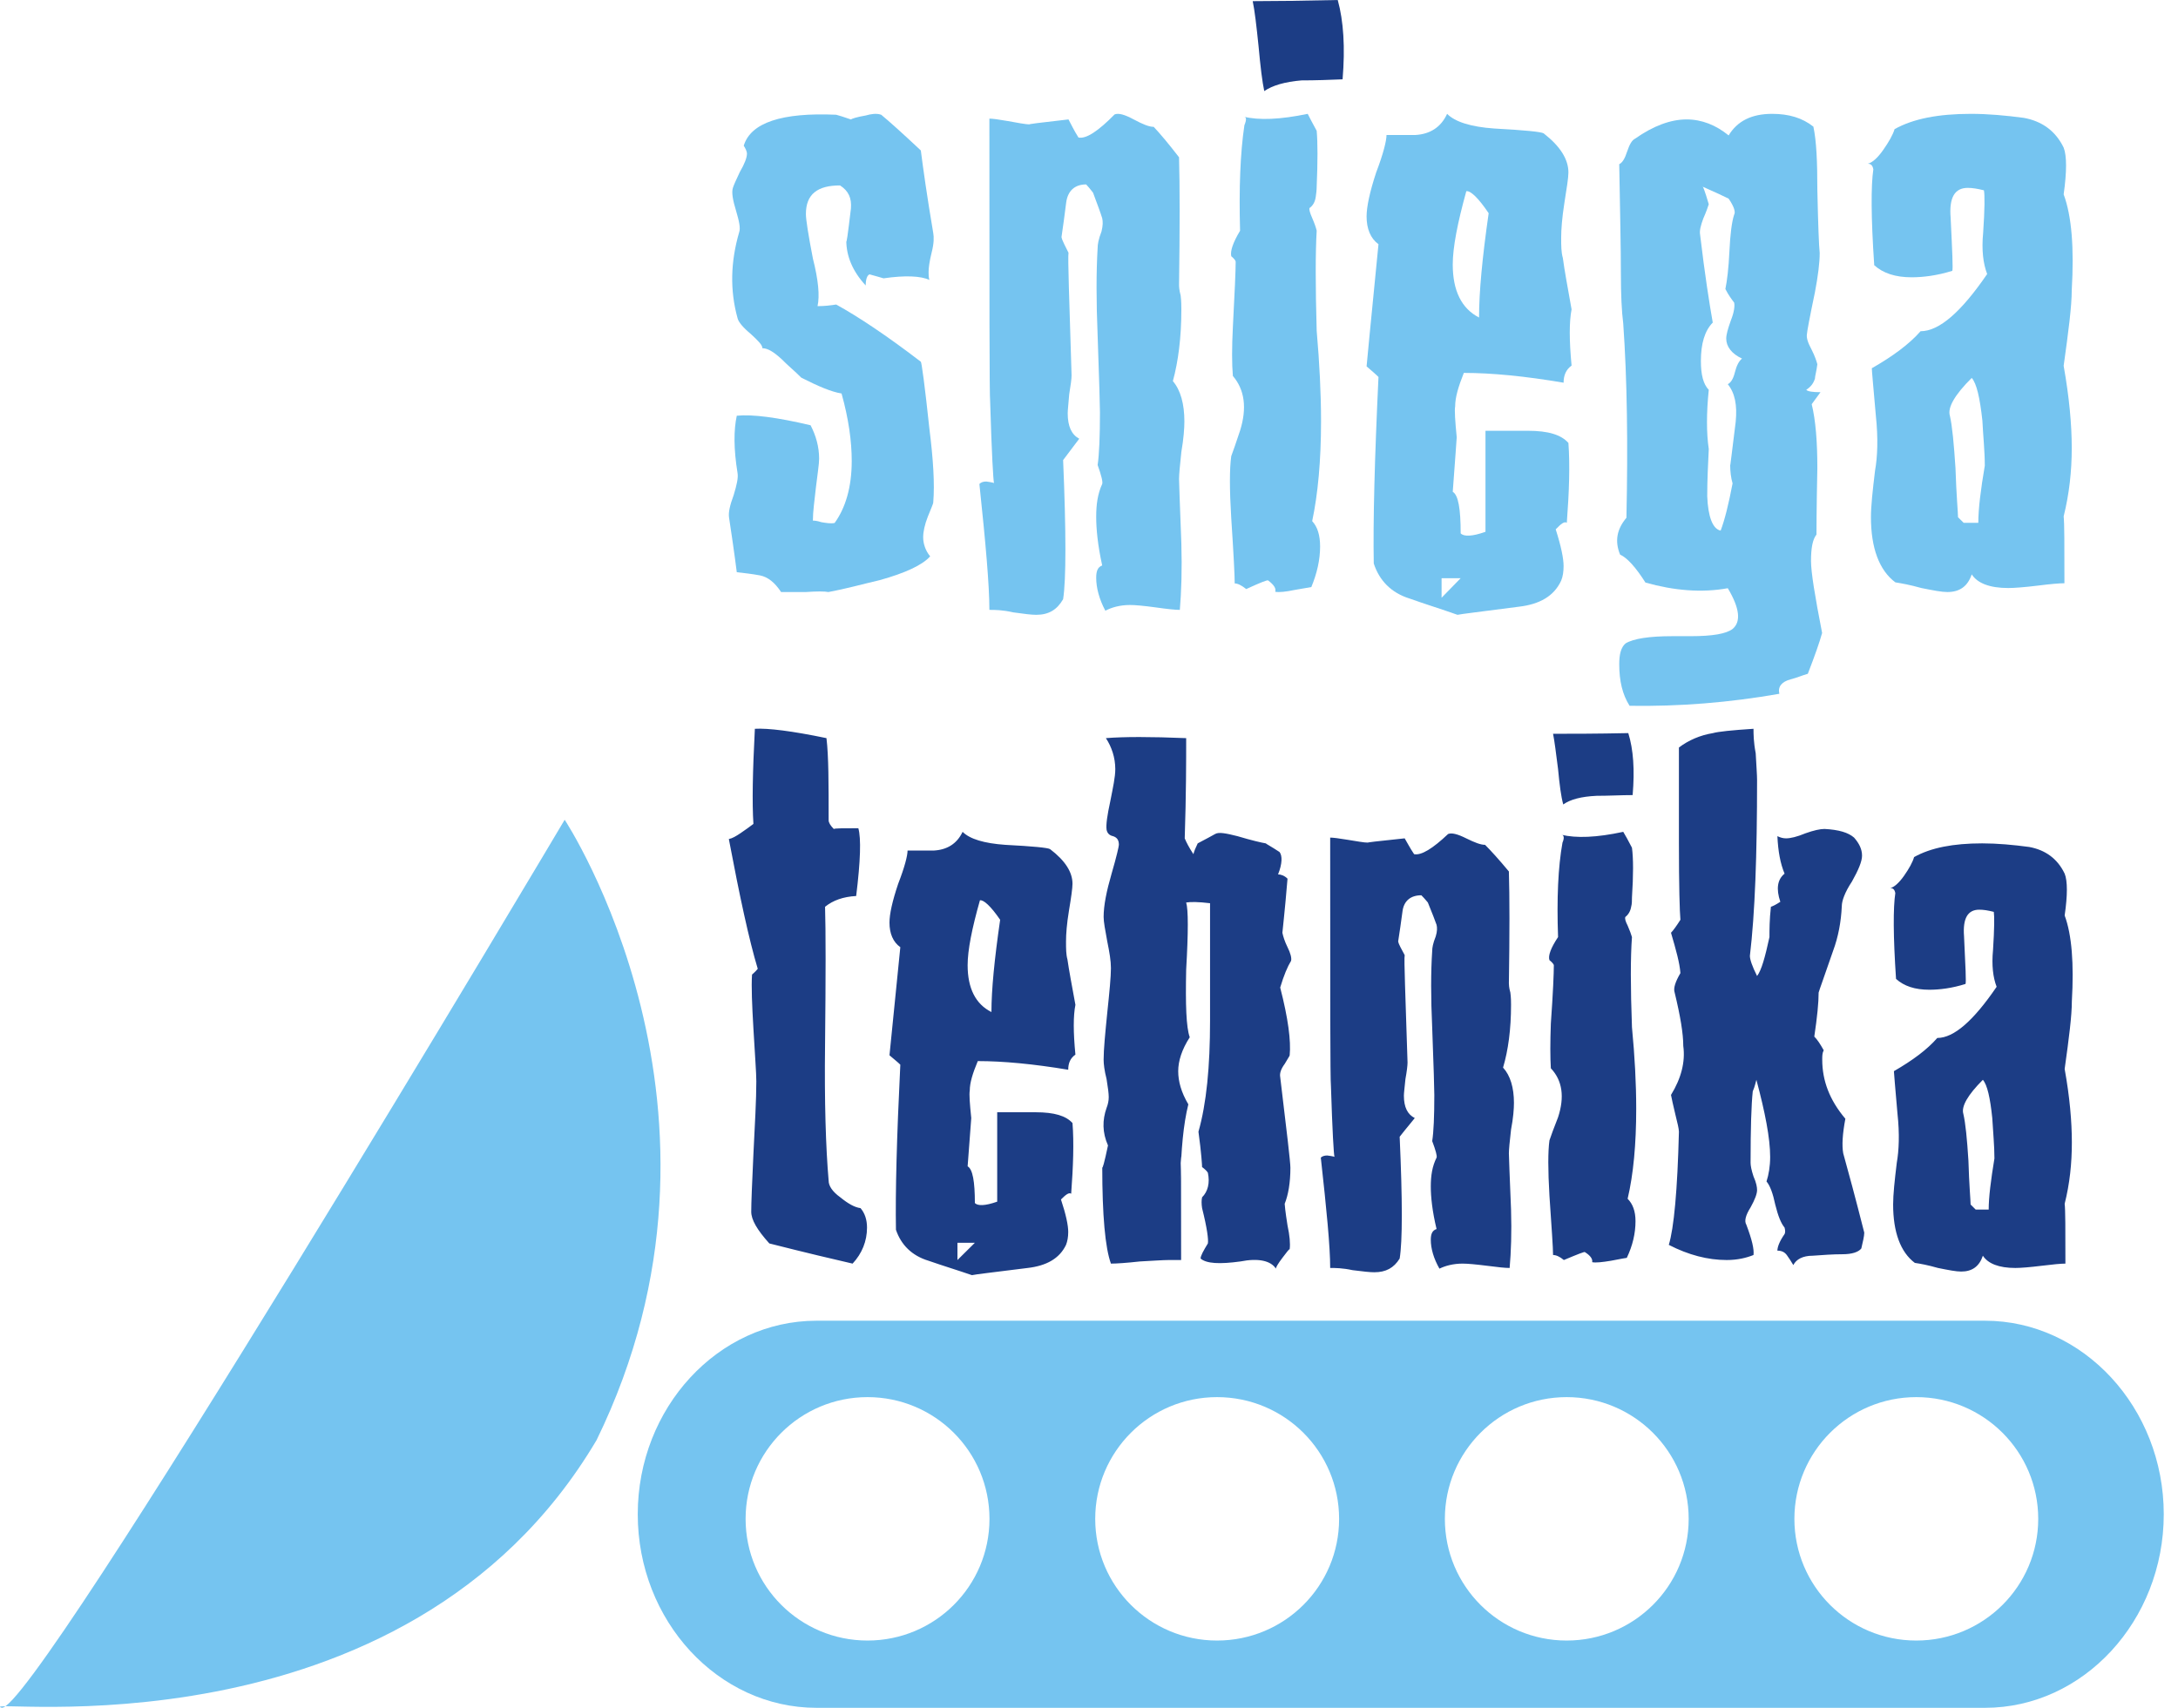 <?xml version="1.0" encoding="UTF-8"?>
<svg width="102px" height="80px" viewBox="0 0 102 80" version="1.1" xmlns="http://www.w3.org/2000/svg" xmlns:xlink="http://www.w3.org/1999/xlink">
    <!-- Generator: Sketch 45.1 (43504) - http://www.bohemiancoding.com/sketch -->
    <title>sniega-teh-logo2</title>
    <desc>Created with Sketch.</desc>
    <defs></defs>
    <g id="Symbols" stroke="none" stroke-width="1" fill="none" fill-rule="evenodd">
        <g id="Sniega-tehnika-vertical-menu" transform="translate(-82, -52)">
            <g id="sniega-teh-logo2">
                <g transform="translate(0, 15)">
                    <g id="sniega-tehnika-logo" transform="translate(82, 37)">
                        <path d="M38.238,61.867 L92.96,61.867 C97.564,61.867 101.333,65.948 101.333,70.932 C101.333,75.924 97.564,80 92.96,80 L38.238,80 C33.632,80 29.867,75.924 29.867,70.932 C29.867,65.948 33.632,61.867 38.238,61.867 M40.627,65.446 C43.786,65.446 46.339,67.999 46.339,71.15 C46.339,74.299 43.786,76.849 40.627,76.849 C37.476,76.849 34.918,74.299 34.918,71.15 C34.918,67.999 37.476,65.446 40.627,65.446 M56.996,65.446 C60.159,65.446 62.713,67.999 62.713,71.15 C62.713,74.299 60.159,76.849 56.996,76.849 C53.845,76.849 51.291,74.299 51.291,71.15 C51.291,67.999 53.845,65.446 56.996,65.446 M73.37,65.446 C76.525,65.446 79.084,67.999 79.084,71.15 C79.084,74.299 76.525,76.849 73.37,76.849 C70.219,76.849 67.666,74.299 67.666,71.15 C67.666,67.999 70.219,65.446 73.37,65.446 M89.743,65.446 C92.898,65.446 95.454,67.999 95.454,71.15 C95.454,74.299 92.898,76.849 89.743,76.849 C86.59,76.849 84.035,74.299 84.035,71.15 C84.035,67.999 86.59,65.446 89.743,65.446" id="Fill-4" fill="#75C4F0"></path>
                        <path d="M0.066,79.995 C1.441,80.519 26.445,38.4 26.445,38.4 C26.445,38.4 35.458,52.061 27.939,67.459 C18.936,82.675 -1.306,79.471 0.066,79.995" id="Fill-6" fill="#75C4F0"></path>
                        <path d="M43.706,23.531 C43.706,23.605 43.598,23.828 43.452,24.201 C43.306,24.573 43.234,24.905 43.234,25.168 C43.234,25.466 43.342,25.799 43.562,26.06 C43.198,26.47 42.398,26.842 41.198,27.176 C40.395,27.363 39.597,27.586 38.798,27.733 C38.618,27.697 38.248,27.697 37.742,27.733 L36.58,27.733 C36.286,27.287 35.964,27.028 35.593,26.954 C35.196,26.88 34.831,26.842 34.505,26.804 C34.505,26.804 34.397,25.913 34.142,24.238 C34.108,24.014 34.178,23.678 34.358,23.196 C34.505,22.711 34.581,22.378 34.54,22.154 C34.358,21.038 34.358,20.144 34.505,19.474 C35.235,19.401 36.396,19.55 37.961,19.921 C38.212,20.405 38.361,20.927 38.361,21.484 C38.361,21.745 38.287,22.191 38.212,22.824 C38.142,23.456 38.069,23.976 38.069,24.387 C38.106,24.387 38.248,24.387 38.468,24.461 C38.69,24.498 38.907,24.536 39.087,24.498 C39.597,23.792 39.888,22.824 39.888,21.596 C39.888,20.666 39.743,19.624 39.412,18.433 C38.944,18.359 38.324,18.097 37.526,17.691 C37.233,17.393 36.907,17.132 36.614,16.832 C36.251,16.498 35.964,16.312 35.705,16.312 C35.705,16.163 35.523,15.978 35.159,15.642 C34.799,15.343 34.581,15.084 34.54,14.9 C34.178,13.595 34.215,12.256 34.616,10.881 C34.687,10.696 34.616,10.36 34.472,9.877 C34.324,9.391 34.251,9.018 34.324,8.796 C34.358,8.686 34.472,8.423 34.65,8.052 C34.869,7.681 34.981,7.383 34.981,7.197 C34.981,7.085 34.903,6.937 34.831,6.825 C35.159,5.745 36.614,5.262 39.16,5.375 C39.306,5.41 39.526,5.486 39.851,5.596 C39.888,5.561 40.105,5.486 40.543,5.41 C40.797,5.337 41.05,5.299 41.268,5.375 C41.631,5.673 42.253,6.23 43.124,7.048 C43.234,7.904 43.415,9.206 43.706,10.916 C43.741,11.103 43.741,11.401 43.635,11.811 C43.524,12.256 43.488,12.554 43.488,12.74 C43.488,12.852 43.488,13.001 43.524,13.112 C43.124,12.926 42.398,12.89 41.378,13.038 C41.235,13.001 41.015,12.926 40.723,12.852 C40.614,12.89 40.543,13.076 40.543,13.373 C39.925,12.704 39.633,11.996 39.633,11.252 C39.633,11.512 39.705,10.993 39.851,9.764 C39.888,9.281 39.743,8.945 39.341,8.686 C38.287,8.686 37.742,9.094 37.742,10.025 C37.742,10.285 37.853,10.993 38.069,12.107 C38.324,13.112 38.395,13.858 38.287,14.341 C38.618,14.341 38.907,14.304 39.16,14.265 C40.178,14.825 41.524,15.717 43.124,16.945 C43.162,16.983 43.306,18.023 43.524,20.07 C43.706,21.522 43.778,22.674 43.706,23.531" id="Fill-8" fill="#75C4F0"></path>
                        <path d="M55.325,14.501 C55.325,15.809 55.181,16.927 54.928,17.853 C55.292,18.277 55.467,18.933 55.467,19.741 C55.467,20.05 55.433,20.552 55.325,21.17 C55.254,21.824 55.217,22.246 55.217,22.44 C55.217,22.593 55.254,23.597 55.325,25.447 C55.361,26.68 55.325,27.721 55.254,28.569 C55.039,28.569 54.678,28.531 54.14,28.455 C53.561,28.376 53.167,28.34 52.915,28.34 C52.45,28.34 52.053,28.455 51.766,28.608 C51.477,28.069 51.337,27.529 51.337,27.067 C51.337,26.759 51.405,26.564 51.618,26.488 C51.405,25.523 51.337,24.754 51.337,24.214 C51.337,23.636 51.405,23.133 51.618,22.672 C51.654,22.593 51.587,22.288 51.405,21.784 C51.477,21.285 51.513,20.474 51.513,19.317 C51.513,19.009 51.477,17.814 51.405,15.734 C51.337,14.113 51.337,12.726 51.405,11.607 C51.405,11.455 51.439,11.223 51.587,10.838 C51.654,10.567 51.654,10.374 51.618,10.221 C51.548,9.99 51.405,9.604 51.189,9.025 C51.153,8.986 51.048,8.833 50.866,8.639 C50.325,8.639 50.003,8.947 49.931,9.489 C49.858,10.065 49.788,10.605 49.712,11.107 C49.752,11.3 49.895,11.532 50.04,11.839 C50.003,12.071 50.073,13.961 50.184,17.584 C50.184,17.738 50.145,18.046 50.073,18.471 C50.04,18.894 50.003,19.202 50.003,19.356 C50.003,19.974 50.184,20.359 50.543,20.552 C50.435,20.705 50.184,21.015 49.788,21.553 C49.931,24.947 49.931,27.143 49.788,28.069 C49.501,28.569 49.105,28.8 48.53,28.8 C48.312,28.8 47.991,28.762 47.45,28.685 C46.949,28.569 46.588,28.569 46.335,28.569 C46.335,27.414 46.16,25.447 45.867,22.672 C45.94,22.593 46.047,22.556 46.19,22.556 C46.479,22.593 46.588,22.633 46.552,22.633 C46.517,22.518 46.443,21.247 46.372,18.856 C46.335,18.471 46.335,14.036 46.335,5.557 C46.479,5.557 46.767,5.594 47.2,5.671 C47.665,5.749 47.991,5.826 48.242,5.826 C48.062,5.826 48.672,5.749 50.04,5.594 C50.145,5.788 50.289,6.097 50.507,6.442 C50.866,6.519 51.439,6.134 52.197,5.362 C52.379,5.285 52.663,5.362 53.093,5.594 C53.527,5.826 53.815,5.942 54.03,5.942 C54.32,6.25 54.711,6.712 55.217,7.368 C55.254,8.717 55.254,10.721 55.217,13.344 C55.217,13.381 55.217,13.573 55.292,13.843 C55.325,14.113 55.325,14.344 55.325,14.501" id="Fill-10" fill="#75C4F0"></path>
                        <path d="M61.663,15.494 C61.795,17.016 61.867,18.434 61.867,19.726 C61.867,21.584 61.72,23.146 61.452,24.412 C61.7,24.677 61.823,25.07 61.823,25.599 C61.823,26.219 61.681,26.85 61.412,27.5 C61.412,27.5 61.15,27.546 60.626,27.636 C60.216,27.721 59.915,27.754 59.72,27.721 C59.773,27.572 59.664,27.396 59.389,27.19 C59.363,27.156 59.018,27.293 58.363,27.593 C58.138,27.416 57.964,27.33 57.824,27.33 C57.824,26.968 57.773,25.96 57.662,24.279 C57.579,22.923 57.579,21.953 57.662,21.367 C57.738,21.157 57.883,20.761 58.075,20.172 C58.406,19.112 58.289,18.255 57.738,17.612 C57.689,17.048 57.689,16.287 57.738,15.315 C57.824,13.697 57.869,12.677 57.869,12.262 C57.869,12.208 57.797,12.116 57.662,12.002 C57.61,11.762 57.738,11.37 58.075,10.809 C58.02,8.804 58.085,7.155 58.278,5.864 C58.388,5.601 58.375,5.463 58.236,5.463 C58.953,5.643 59.955,5.601 61.242,5.333 C61.327,5.503 61.47,5.774 61.663,6.128 C61.713,6.687 61.713,7.553 61.663,8.735 C61.663,8.909 61.64,9.072 61.62,9.215 C61.587,9.456 61.491,9.628 61.327,9.746 C61.303,9.805 61.342,9.963 61.452,10.211 C61.561,10.461 61.63,10.663 61.663,10.805 C61.603,11.839 61.603,13.4 61.663,15.494" id="Fill-12" fill="#75C4F0"></path>
                        <path d="M69.717,9.988 C69.232,9.264 68.859,8.921 68.67,8.957 C68.258,10.446 68.035,11.59 68.035,12.392 C68.035,13.613 68.445,14.453 69.267,14.874 C69.267,13.691 69.415,12.088 69.717,9.988 M68.406,27.085 L67.512,27.085 L67.512,28.001 C67.733,27.772 68.035,27.466 68.406,27.085 M73.6,14.493 C73.487,15.064 73.487,15.943 73.6,17.125 C73.339,17.315 73.226,17.583 73.226,17.927 C71.434,17.621 69.863,17.468 68.554,17.468 C68.297,18.116 68.148,18.613 68.148,19.033 C68.111,19.223 68.148,19.719 68.221,20.484 C68.221,20.598 68.148,21.437 68.035,23.038 C68.297,23.192 68.406,23.841 68.406,24.985 C68.554,25.138 68.932,25.138 69.568,24.911 L69.568,22.621 L69.568,20.179 L71.548,20.179 C72.519,20.179 73.113,20.368 73.452,20.749 C73.529,21.781 73.487,23.038 73.377,24.489 C73.265,24.413 73.113,24.529 72.857,24.796 C73.113,25.597 73.226,26.168 73.226,26.512 C73.226,26.779 73.192,27.008 73.113,27.198 C72.778,27.925 72.106,28.306 71.135,28.42 C69.377,28.649 68.406,28.765 68.258,28.8 C67.512,28.535 66.763,28.306 66.017,28.039 C65.156,27.772 64.598,27.198 64.336,26.396 C64.3,24.413 64.375,21.513 64.557,17.66 C64.448,17.546 64.264,17.391 64,17.162 C64,17.125 64.185,15.217 64.557,11.439 C64.185,11.171 64,10.713 64,10.141 C64,9.684 64.148,8.995 64.448,8.08 C64.784,7.202 64.933,6.592 64.933,6.324 L66.28,6.324 C66.95,6.286 67.473,5.981 67.771,5.333 C68.148,5.714 68.895,5.944 69.978,6.02 C71.394,6.097 72.181,6.173 72.294,6.248 C73.078,6.859 73.452,7.469 73.452,8.08 C73.452,8.309 73.377,8.805 73.265,9.493 C73.152,10.217 73.113,10.751 73.113,11.132 C73.113,11.514 73.113,11.821 73.192,12.088 C73.265,12.661 73.418,13.461 73.6,14.493" id="Fill-14" fill="#75C4F0"></path>
                        <path d="M81.583,16.798 C81.102,16.574 80.843,16.237 80.843,15.863 C80.843,15.674 80.916,15.412 81.063,15.001 C81.214,14.625 81.249,14.326 81.214,14.175 C81.102,14.025 80.955,13.839 80.803,13.538 C80.881,13.165 80.955,12.564 80.992,11.776 C81.028,10.992 81.102,10.391 81.214,10.054 C81.286,9.94 81.214,9.679 80.955,9.305 C80.731,9.192 80.325,9.003 79.731,8.742 C79.731,8.668 79.84,8.929 80.025,9.568 C79.991,9.679 79.914,9.905 79.767,10.24 C79.656,10.541 79.582,10.803 79.619,10.992 C79.84,12.864 80.059,14.251 80.212,15.111 C79.84,15.488 79.656,16.087 79.656,16.912 C79.656,17.549 79.767,17.997 80.025,18.261 C79.914,19.347 79.914,20.285 80.025,21.033 C79.991,21.745 79.953,22.494 79.953,23.243 C79.991,24.217 80.212,24.78 80.581,24.856 C80.768,24.368 80.955,23.619 81.14,22.644 C81.063,22.383 81.028,22.082 81.028,21.782 C81.028,21.894 81.102,21.22 81.286,19.759 C81.363,18.972 81.249,18.411 80.916,17.997 C81.063,17.923 81.176,17.737 81.249,17.437 C81.326,17.134 81.435,16.912 81.583,16.798 M85.333,29.65 C85.22,30.065 84.997,30.702 84.664,31.562 C84.405,31.637 84.145,31.75 83.85,31.825 C83.441,31.937 83.253,32.161 83.329,32.5 C80.992,32.911 78.654,33.099 76.317,33.062 C75.983,32.537 75.832,31.899 75.832,31.112 C75.832,30.662 75.909,30.327 76.129,30.139 C76.501,29.914 77.241,29.801 78.317,29.801 L78.729,29.801 L79.172,29.801 C80.212,29.801 80.843,29.688 81.14,29.463 C81.544,29.127 81.474,28.487 80.916,27.554 C79.692,27.777 78.396,27.666 77.06,27.29 C76.609,26.579 76.204,26.127 75.872,25.98 C75.61,25.342 75.726,24.78 76.169,24.254 C76.242,20.807 76.204,17.772 76.019,15.151 C75.946,14.588 75.909,13.8 75.909,12.788 C75.909,11.627 75.872,9.94 75.832,7.692 C75.983,7.616 76.095,7.43 76.204,7.093 C76.317,6.757 76.426,6.569 76.578,6.493 C77.431,5.893 78.245,5.594 78.987,5.594 C79.692,5.594 80.362,5.857 80.955,6.344 C81.363,5.67 82.029,5.333 82.993,5.333 C83.773,5.333 84.405,5.521 84.924,5.932 C85.069,6.606 85.11,7.58 85.11,8.891 C85.146,10.541 85.184,11.514 85.22,11.852 C85.22,12.303 85.146,12.902 84.997,13.689 C84.738,14.926 84.624,15.562 84.624,15.638 C84.59,15.824 84.664,16.049 84.846,16.388 C84.997,16.686 85.069,16.912 85.11,17.061 C85.069,17.398 84.997,17.622 84.997,17.737 C84.924,17.962 84.813,18.11 84.59,18.261 C84.664,18.336 84.887,18.372 85.257,18.372 L84.846,18.934 C85.031,19.685 85.11,20.696 85.11,21.932 C85.069,23.881 85.069,24.929 85.069,25.041 C84.887,25.267 84.813,25.68 84.813,26.278 C84.813,26.804 84.997,27.927 85.333,29.65" id="Fill-16" fill="#75C4F0"></path>
                        <path d="M92.952,21.814 C92.952,21.134 92.874,20.418 92.839,19.702 C92.723,18.645 92.572,17.966 92.34,17.703 C91.544,18.493 91.199,19.097 91.317,19.475 C91.429,19.964 91.505,20.795 91.579,21.925 C91.62,23.21 91.698,24.001 91.698,24.229 L91.962,24.491 L92.648,24.491 C92.648,23.85 92.759,22.945 92.952,21.814 M97.024,13.592 C97.024,14.346 96.871,15.516 96.645,17.136 C96.907,18.608 97.024,19.891 97.024,20.984 C97.024,22.077 96.907,23.134 96.645,24.189 C96.681,24.491 96.681,25.508 96.681,27.321 C96.453,27.321 96.037,27.356 95.427,27.433 C94.818,27.508 94.323,27.545 94.053,27.545 C93.18,27.545 92.607,27.321 92.34,26.905 C92.151,27.47 91.77,27.733 91.199,27.733 C90.932,27.733 90.552,27.659 89.98,27.545 C89.452,27.396 89.029,27.321 88.765,27.28 C88.003,26.715 87.62,25.66 87.62,24.229 C87.62,23.7 87.699,22.982 87.813,22.039 C87.928,21.4 87.962,20.53 87.85,19.475 C87.732,18.118 87.661,17.362 87.661,17.25 C88.649,16.685 89.414,16.119 89.944,15.516 C90.819,15.516 91.849,14.61 93.063,12.836 C92.874,12.347 92.798,11.706 92.874,10.913 C92.952,9.783 92.952,9.141 92.912,8.915 C92.607,8.84 92.382,8.801 92.151,8.801 C91.544,8.801 91.274,9.254 91.352,10.198 C91.429,11.782 91.469,12.611 91.429,12.687 C90.704,12.912 90.058,12.989 89.526,12.989 C88.765,12.989 88.191,12.8 87.774,12.424 C87.62,10.159 87.62,8.688 87.732,7.935 C87.699,7.747 87.62,7.67 87.467,7.67 C87.661,7.632 87.928,7.407 88.191,7.028 C88.457,6.652 88.649,6.313 88.727,6.049 C89.601,5.56 90.78,5.333 92.305,5.333 C93.106,5.333 93.94,5.409 94.779,5.521 C95.615,5.672 96.263,6.124 96.645,6.915 C96.795,7.293 96.795,8.047 96.645,9.105 C97.024,10.122 97.139,11.632 97.024,13.592" id="Fill-18" fill="#75C4F0"></path>
                        <path d="M62.876,3.716 C62.254,3.742 61.609,3.766 60.951,3.766 C60.175,3.831 59.59,4.002 59.208,4.267 C59.114,3.831 59.028,3.125 58.94,2.159 C58.841,1.195 58.758,0.488 58.667,0.054 C59.654,0.054 60.98,0.037 62.649,0 C62.922,0.988 63,2.219 62.876,3.716" id="Fill-20" fill="#1C3D85"></path>
                        <path d="M93.403,54.265 C93.403,53.657 93.337,53.014 93.302,52.374 C93.204,51.425 93.067,50.817 92.862,50.582 C92.152,51.291 91.846,51.831 91.946,52.172 C92.049,52.608 92.121,53.352 92.185,54.364 C92.218,55.512 92.287,56.221 92.287,56.423 L92.526,56.661 L93.134,56.661 C93.134,56.086 93.237,55.275 93.403,54.265 M97.029,46.9 C97.029,47.576 96.895,48.622 96.692,50.074 C96.93,51.392 97.029,52.54 97.029,53.519 C97.029,54.498 96.93,55.445 96.692,56.39 C96.727,56.661 96.727,57.572 96.727,59.192 C96.526,59.192 96.152,59.226 95.607,59.294 C95.068,59.361 94.626,59.396 94.386,59.396 C93.61,59.396 93.101,59.192 92.862,58.822 C92.693,59.327 92.356,59.564 91.846,59.564 C91.61,59.564 91.27,59.499 90.76,59.396 C90.29,59.261 89.914,59.192 89.676,59.159 C89,58.654 88.659,57.708 88.659,56.423 C88.659,55.95 88.728,55.309 88.83,54.467 C88.932,53.891 88.966,53.115 88.863,52.172 C88.761,50.953 88.695,50.279 88.695,50.177 C89.575,49.67 90.254,49.165 90.727,48.622 C91.505,48.622 92.422,47.815 93.506,46.225 C93.337,45.787 93.268,45.213 93.337,44.505 C93.403,43.491 93.403,42.917 93.374,42.715 C93.101,42.647 92.897,42.613 92.693,42.613 C92.152,42.613 91.914,43.018 91.98,43.862 C92.049,45.281 92.083,46.024 92.049,46.092 C91.405,46.294 90.832,46.363 90.355,46.363 C89.676,46.363 89.17,46.193 88.795,45.855 C88.659,43.829 88.659,42.512 88.761,41.837 C88.728,41.667 88.659,41.601 88.524,41.601 C88.695,41.567 88.932,41.364 89.17,41.025 C89.406,40.689 89.575,40.384 89.64,40.149 C90.423,39.71 91.475,39.506 92.83,39.506 C93.54,39.506 94.288,39.575 95.032,39.675 C95.778,39.812 96.354,40.215 96.692,40.925 C96.83,41.264 96.83,41.938 96.692,42.884 C97.029,43.794 97.131,45.147 97.029,46.9 M87.307,57.741 C87.307,57.911 87.238,58.18 87.169,58.483 C87.033,58.654 86.73,58.753 86.288,58.753 C85.816,58.753 85.374,58.789 84.897,58.822 C84.427,58.822 84.122,58.989 83.985,59.261 C83.882,59.091 83.779,58.923 83.678,58.789 C83.575,58.654 83.442,58.585 83.239,58.585 C83.239,58.415 83.338,58.146 83.575,57.808 C83.611,57.741 83.611,57.639 83.575,57.505 C83.406,57.301 83.272,56.964 83.137,56.423 C83.032,55.919 82.9,55.546 82.729,55.343 C82.83,55.038 82.9,54.634 82.9,54.196 C82.9,53.315 82.662,52.102 82.255,50.582 C82.223,50.684 82.189,50.887 82.085,51.122 C82.019,51.731 81.983,52.845 81.983,54.467 C81.983,54.599 82.019,54.802 82.12,55.107 C82.255,55.411 82.287,55.613 82.287,55.748 C82.287,55.919 82.189,56.188 81.983,56.558 C81.748,56.928 81.682,57.202 81.784,57.368 C82.052,58.077 82.153,58.517 82.12,58.789 C81.784,58.923 81.375,59.024 80.864,59.024 C79.983,59.024 79.074,58.789 78.153,58.314 C78.392,57.539 78.56,55.748 78.627,53.014 C78.627,52.879 78.56,52.608 78.46,52.204 C78.358,51.763 78.292,51.494 78.256,51.291 C78.734,50.514 78.934,49.739 78.831,48.995 C78.831,48.421 78.697,47.61 78.428,46.496 C78.358,46.294 78.46,45.991 78.697,45.584 C78.663,45.11 78.494,44.505 78.256,43.694 C78.358,43.592 78.526,43.356 78.697,43.086 C78.663,42.715 78.627,41.534 78.627,39.506 L78.627,35.016 C79.074,34.678 79.614,34.441 80.223,34.341 C80.459,34.273 81.105,34.205 82.12,34.139 C82.12,34.373 82.12,34.744 82.223,35.286 C82.255,35.894 82.287,36.299 82.287,36.535 C82.287,40.048 82.189,42.782 81.951,44.775 C81.951,44.943 82.052,45.249 82.287,45.72 C82.493,45.451 82.662,44.839 82.867,43.896 C82.867,43.56 82.867,43.086 82.935,42.477 C83.032,42.446 83.17,42.378 83.376,42.243 C83.17,41.633 83.239,41.197 83.575,40.925 C83.376,40.451 83.272,39.88 83.239,39.169 C83.376,39.236 83.51,39.271 83.643,39.271 C83.85,39.271 84.15,39.203 84.559,39.033 C84.933,38.899 85.239,38.831 85.443,38.831 C86.12,38.866 86.558,39 86.83,39.236 C87.067,39.506 87.203,39.777 87.203,40.081 C87.203,40.351 87.033,40.756 86.73,41.295 C86.393,41.802 86.255,42.208 86.255,42.446 C86.222,43.187 86.087,43.896 85.848,44.539 C85.443,45.72 85.205,46.363 85.17,46.496 C85.17,46.969 85.103,47.645 84.967,48.557 C85.103,48.691 85.239,48.894 85.408,49.198 C85.339,49.333 85.339,49.468 85.339,49.636 C85.339,50.617 85.679,51.528 86.422,52.406 C86.288,53.115 86.255,53.657 86.322,54.026 C86.558,54.87 86.896,56.12 87.307,57.741 M76.46,37.245 C75.918,37.245 75.343,37.279 74.767,37.279 C74.053,37.313 73.545,37.446 73.21,37.683 C73.107,37.313 73.038,36.771 72.967,36.027 C72.868,35.252 72.801,34.712 72.733,34.373 C73.612,34.373 74.767,34.373 76.256,34.341 C76.496,35.116 76.56,36.062 76.46,37.245 M76.428,48.117 C76.56,49.5 76.627,50.75 76.627,51.934 C76.627,53.587 76.496,55.007 76.225,56.155 C76.46,56.39 76.594,56.729 76.594,57.202 C76.594,57.774 76.46,58.347 76.186,58.923 C76.186,58.923 75.952,58.955 75.444,59.058 C75.038,59.125 74.732,59.159 74.564,59.125 C74.595,58.989 74.495,58.822 74.224,58.654 C74.224,58.619 73.885,58.753 73.239,59.024 C73.038,58.856 72.868,58.789 72.733,58.789 C72.733,58.449 72.666,57.539 72.564,56.019 C72.492,54.802 72.492,53.925 72.564,53.419 C72.629,53.216 72.769,52.845 72.967,52.338 C73.277,51.392 73.174,50.617 72.629,50.042 C72.597,49.536 72.597,48.825 72.629,47.948 C72.733,46.496 72.769,45.584 72.769,45.213 C72.769,45.18 72.696,45.079 72.564,44.977 C72.492,44.775 72.629,44.401 72.967,43.896 C72.903,42.106 72.967,40.621 73.174,39.472 C73.277,39.236 73.239,39.1 73.107,39.1 C73.816,39.271 74.767,39.236 76.02,38.966 C76.12,39.135 76.256,39.371 76.428,39.71 C76.496,40.215 76.496,40.993 76.428,42.039 C76.428,42.208 76.428,42.343 76.39,42.477 C76.358,42.681 76.256,42.848 76.12,42.952 C76.086,43.018 76.12,43.153 76.225,43.356 C76.326,43.592 76.39,43.761 76.428,43.896 C76.358,44.839 76.358,46.225 76.428,48.117 M70.765,47.07 C70.765,48.216 70.633,49.198 70.391,50.01 C70.733,50.38 70.901,50.953 70.901,51.664 C70.901,51.934 70.87,52.374 70.765,52.913 C70.699,53.487 70.664,53.856 70.664,54.026 C70.664,54.161 70.699,55.038 70.765,56.661 C70.798,57.741 70.765,58.654 70.699,59.396 C70.494,59.396 70.156,59.361 69.647,59.294 C69.105,59.226 68.731,59.192 68.495,59.192 C68.058,59.192 67.685,59.294 67.412,59.428 C67.141,58.955 67.007,58.483 67.007,58.077 C67.007,57.808 67.073,57.639 67.277,57.572 C67.073,56.729 67.007,56.054 67.007,55.581 C67.007,55.073 67.073,54.634 67.277,54.228 C67.31,54.161 67.239,53.891 67.073,53.453 C67.141,53.014 67.172,52.305 67.172,51.291 C67.172,51.021 67.141,49.973 67.073,48.151 C67.007,46.732 67.007,45.517 67.073,44.539 C67.073,44.401 67.105,44.201 67.239,43.862 C67.31,43.627 67.31,43.457 67.277,43.321 C67.209,43.119 67.073,42.782 66.869,42.276 C66.835,42.243 66.735,42.106 66.565,41.938 C66.055,41.938 65.747,42.208 65.683,42.681 C65.614,43.187 65.549,43.66 65.479,44.099 C65.512,44.268 65.647,44.47 65.784,44.74 C65.747,44.943 65.819,46.598 65.918,49.771 C65.918,49.906 65.887,50.177 65.819,50.549 C65.784,50.92 65.747,51.191 65.747,51.324 C65.747,51.866 65.918,52.204 66.257,52.374 C66.158,52.508 65.918,52.778 65.549,53.249 C65.683,56.221 65.683,58.146 65.549,58.955 C65.277,59.396 64.903,59.597 64.361,59.597 C64.158,59.597 63.855,59.564 63.344,59.499 C62.869,59.396 62.533,59.396 62.295,59.396 C62.295,58.382 62.125,56.661 61.856,54.228 C61.923,54.161 62.024,54.127 62.158,54.127 C62.433,54.161 62.533,54.196 62.497,54.196 C62.462,54.095 62.397,52.98 62.331,50.887 C62.295,50.549 62.295,46.666 62.295,39.236 C62.433,39.236 62.702,39.271 63.108,39.338 C63.549,39.405 63.855,39.472 64.089,39.472 C63.92,39.472 64.497,39.405 65.784,39.271 C65.887,39.439 66.021,39.71 66.225,40.012 C66.565,40.081 67.105,39.743 67.817,39.068 C67.988,39 68.257,39.068 68.665,39.271 C69.072,39.472 69.345,39.575 69.549,39.575 C69.816,39.843 70.189,40.25 70.664,40.823 C70.699,42.005 70.699,43.761 70.664,46.058 C70.664,46.092 70.664,46.259 70.733,46.496 C70.765,46.732 70.765,46.935 70.765,47.07 M60.463,45.01 C60.297,45.281 60.126,45.685 59.954,46.259 C60.328,47.711 60.463,48.757 60.398,49.434 C60.398,49.468 60.297,49.603 60.164,49.839 C59.989,50.074 59.923,50.279 59.954,50.447 C60.262,53.014 60.432,54.433 60.432,54.702 C60.432,55.411 60.328,55.985 60.164,56.39 C60.164,56.423 60.193,56.762 60.297,57.404 C60.398,57.875 60.432,58.247 60.398,58.517 C60.362,58.517 60.262,58.654 60.057,58.923 C59.854,59.192 59.753,59.361 59.753,59.428 C59.515,59.058 58.939,58.923 58.091,59.091 C57.108,59.226 56.5,59.192 56.226,58.955 C56.226,58.822 56.362,58.585 56.567,58.247 C56.6,58.077 56.534,57.539 56.296,56.593 C56.265,56.39 56.265,56.221 56.296,56.086 C56.567,55.816 56.669,55.411 56.567,54.937 C56.534,54.87 56.43,54.769 56.296,54.668 C56.296,54.599 56.265,54.026 56.126,53.014 C56.5,51.696 56.669,49.973 56.669,47.815 L56.669,42.31 C56.126,42.243 55.753,42.243 55.551,42.276 C55.652,42.613 55.652,43.66 55.551,45.415 C55.516,47.07 55.551,48.117 55.718,48.59 C55.346,49.165 55.178,49.705 55.178,50.177 C55.178,50.65 55.314,51.157 55.652,51.731 C55.417,52.675 55.314,53.856 55.278,55.343 C55.314,52.98 55.314,54.196 55.314,59.024 L54.736,59.024 C54.463,59.024 54.024,59.058 53.383,59.091 C52.769,59.159 52.295,59.192 52.027,59.192 C51.757,58.449 51.621,56.928 51.621,54.668 C51.621,54.802 51.72,54.467 51.889,53.657 C51.621,53.047 51.621,52.473 51.823,51.898 C51.889,51.731 51.924,51.562 51.924,51.392 C51.924,51.223 51.889,50.953 51.823,50.549 C51.72,50.144 51.685,49.839 51.685,49.636 C51.685,49.165 51.757,48.421 51.855,47.442 C51.959,46.463 52.027,45.753 52.027,45.348 C52.027,45.01 51.959,44.607 51.855,44.099 C51.757,43.56 51.685,43.187 51.685,42.952 C51.685,42.41 51.823,41.736 52.058,40.925 C52.295,40.114 52.399,39.642 52.399,39.575 C52.399,39.371 52.331,39.236 52.127,39.169 C51.959,39.135 51.855,39.033 51.823,38.866 C51.791,38.627 51.855,38.189 51.994,37.547 C52.127,36.873 52.231,36.4 52.231,36.027 C52.231,35.487 52.058,34.982 51.791,34.577 C52.634,34.508 53.889,34.508 55.551,34.577 C55.551,35.622 55.551,37.21 55.483,39.271 C55.551,39.439 55.688,39.71 55.89,40.012 C55.922,39.88 55.991,39.71 56.091,39.506 C56.466,39.304 56.739,39.169 56.906,39.068 C57.075,38.966 57.415,39.033 57.954,39.169 C58.632,39.371 59.073,39.472 59.278,39.506 C59.31,39.541 59.515,39.642 59.923,39.911 C60.057,40.081 60.057,40.451 59.854,40.959 C59.989,40.959 60.164,41.025 60.297,41.16 C60.164,42.782 60.057,43.627 60.057,43.694 C60.092,43.862 60.164,44.099 60.297,44.369 C60.432,44.638 60.499,44.876 60.463,45.01 M46.839,43.086 C46.401,42.446 46.061,42.14 45.892,42.174 C45.519,43.491 45.316,44.505 45.316,45.213 C45.316,46.294 45.689,47.037 46.431,47.408 C46.431,46.363 46.57,44.943 46.839,43.086 M45.655,58.216 L44.839,58.216 L44.839,59.024 C45.043,58.822 45.316,58.551 45.655,58.216 M50.364,47.07 C50.261,47.576 50.261,48.353 50.364,49.402 C50.123,49.569 50.027,49.805 50.027,50.111 C48.397,49.839 46.975,49.705 45.792,49.705 C45.553,50.279 45.416,50.718 45.416,51.088 C45.383,51.257 45.416,51.696 45.486,52.374 C45.486,52.473 45.416,53.216 45.316,54.634 C45.553,54.769 45.655,55.343 45.655,56.356 C45.792,56.492 46.127,56.492 46.701,56.29 L46.701,54.265 L46.701,52.102 L48.501,52.102 C49.383,52.102 49.924,52.271 50.227,52.608 C50.3,53.519 50.261,54.634 50.165,55.919 C50.063,55.849 49.924,55.95 49.687,56.188 C49.924,56.898 50.027,57.404 50.027,57.708 C50.027,57.944 49.99,58.146 49.924,58.314 C49.619,58.955 49.007,59.294 48.129,59.396 C46.535,59.597 45.655,59.698 45.519,59.733 C44.839,59.499 44.162,59.294 43.485,59.058 C42.705,58.822 42.199,58.314 41.959,57.607 C41.929,55.849 41.995,53.283 42.164,49.874 C42.064,49.771 41.892,49.636 41.656,49.434 C41.656,49.402 41.825,47.711 42.164,44.369 C41.825,44.132 41.656,43.728 41.656,43.22 C41.656,42.816 41.791,42.208 42.064,41.398 C42.366,40.621 42.503,40.081 42.503,39.843 L43.724,39.843 C44.334,39.812 44.809,39.541 45.081,38.966 C45.416,39.304 46.092,39.506 47.076,39.575 C48.367,39.642 49.079,39.71 49.178,39.777 C49.889,40.317 50.227,40.858 50.227,41.398 C50.227,41.601 50.165,42.039 50.063,42.647 C49.957,43.289 49.924,43.761 49.924,44.099 C49.924,44.437 49.924,44.706 49.99,44.943 C50.063,45.451 50.197,46.158 50.364,47.07 M40.3,56.593 C40.503,56.83 40.604,57.136 40.604,57.505 C40.604,58.146 40.367,58.72 39.929,59.192 C39.047,58.989 37.758,58.686 36.029,58.247 C35.453,57.607 35.182,57.136 35.182,56.762 C35.182,56.356 35.219,55.445 35.284,54.06 C35.352,52.675 35.42,51.528 35.42,50.65 C35.42,50.245 35.352,49.402 35.284,48.184 C35.219,47.07 35.182,46.225 35.219,45.653 C35.249,45.617 35.352,45.55 35.487,45.383 C35.08,44.031 34.644,42.005 34.133,39.304 C34.299,39.271 34.471,39.169 34.673,39.033 C34.912,38.866 35.115,38.73 35.284,38.595 C35.219,37.616 35.249,36.13 35.352,34.139 C35.961,34.104 37.081,34.239 38.705,34.577 C38.807,35.421 38.807,36.705 38.807,38.426 C38.807,38.528 38.88,38.662 39.047,38.831 C39.114,38.798 39.49,38.798 40.198,38.798 C40.331,39.271 40.3,40.317 40.096,41.972 C39.49,42.005 39.014,42.174 38.639,42.477 C38.673,43.56 38.673,45.72 38.639,48.928 C38.606,51.629 38.673,53.756 38.807,55.309 C38.807,55.546 38.977,55.816 39.352,56.086 C39.725,56.39 40.029,56.558 40.3,56.593" id="Fill-22" fill="#1C3D85"></path>
                    </g>
                </g>
            </g>
        </g>
    </g>
</svg>